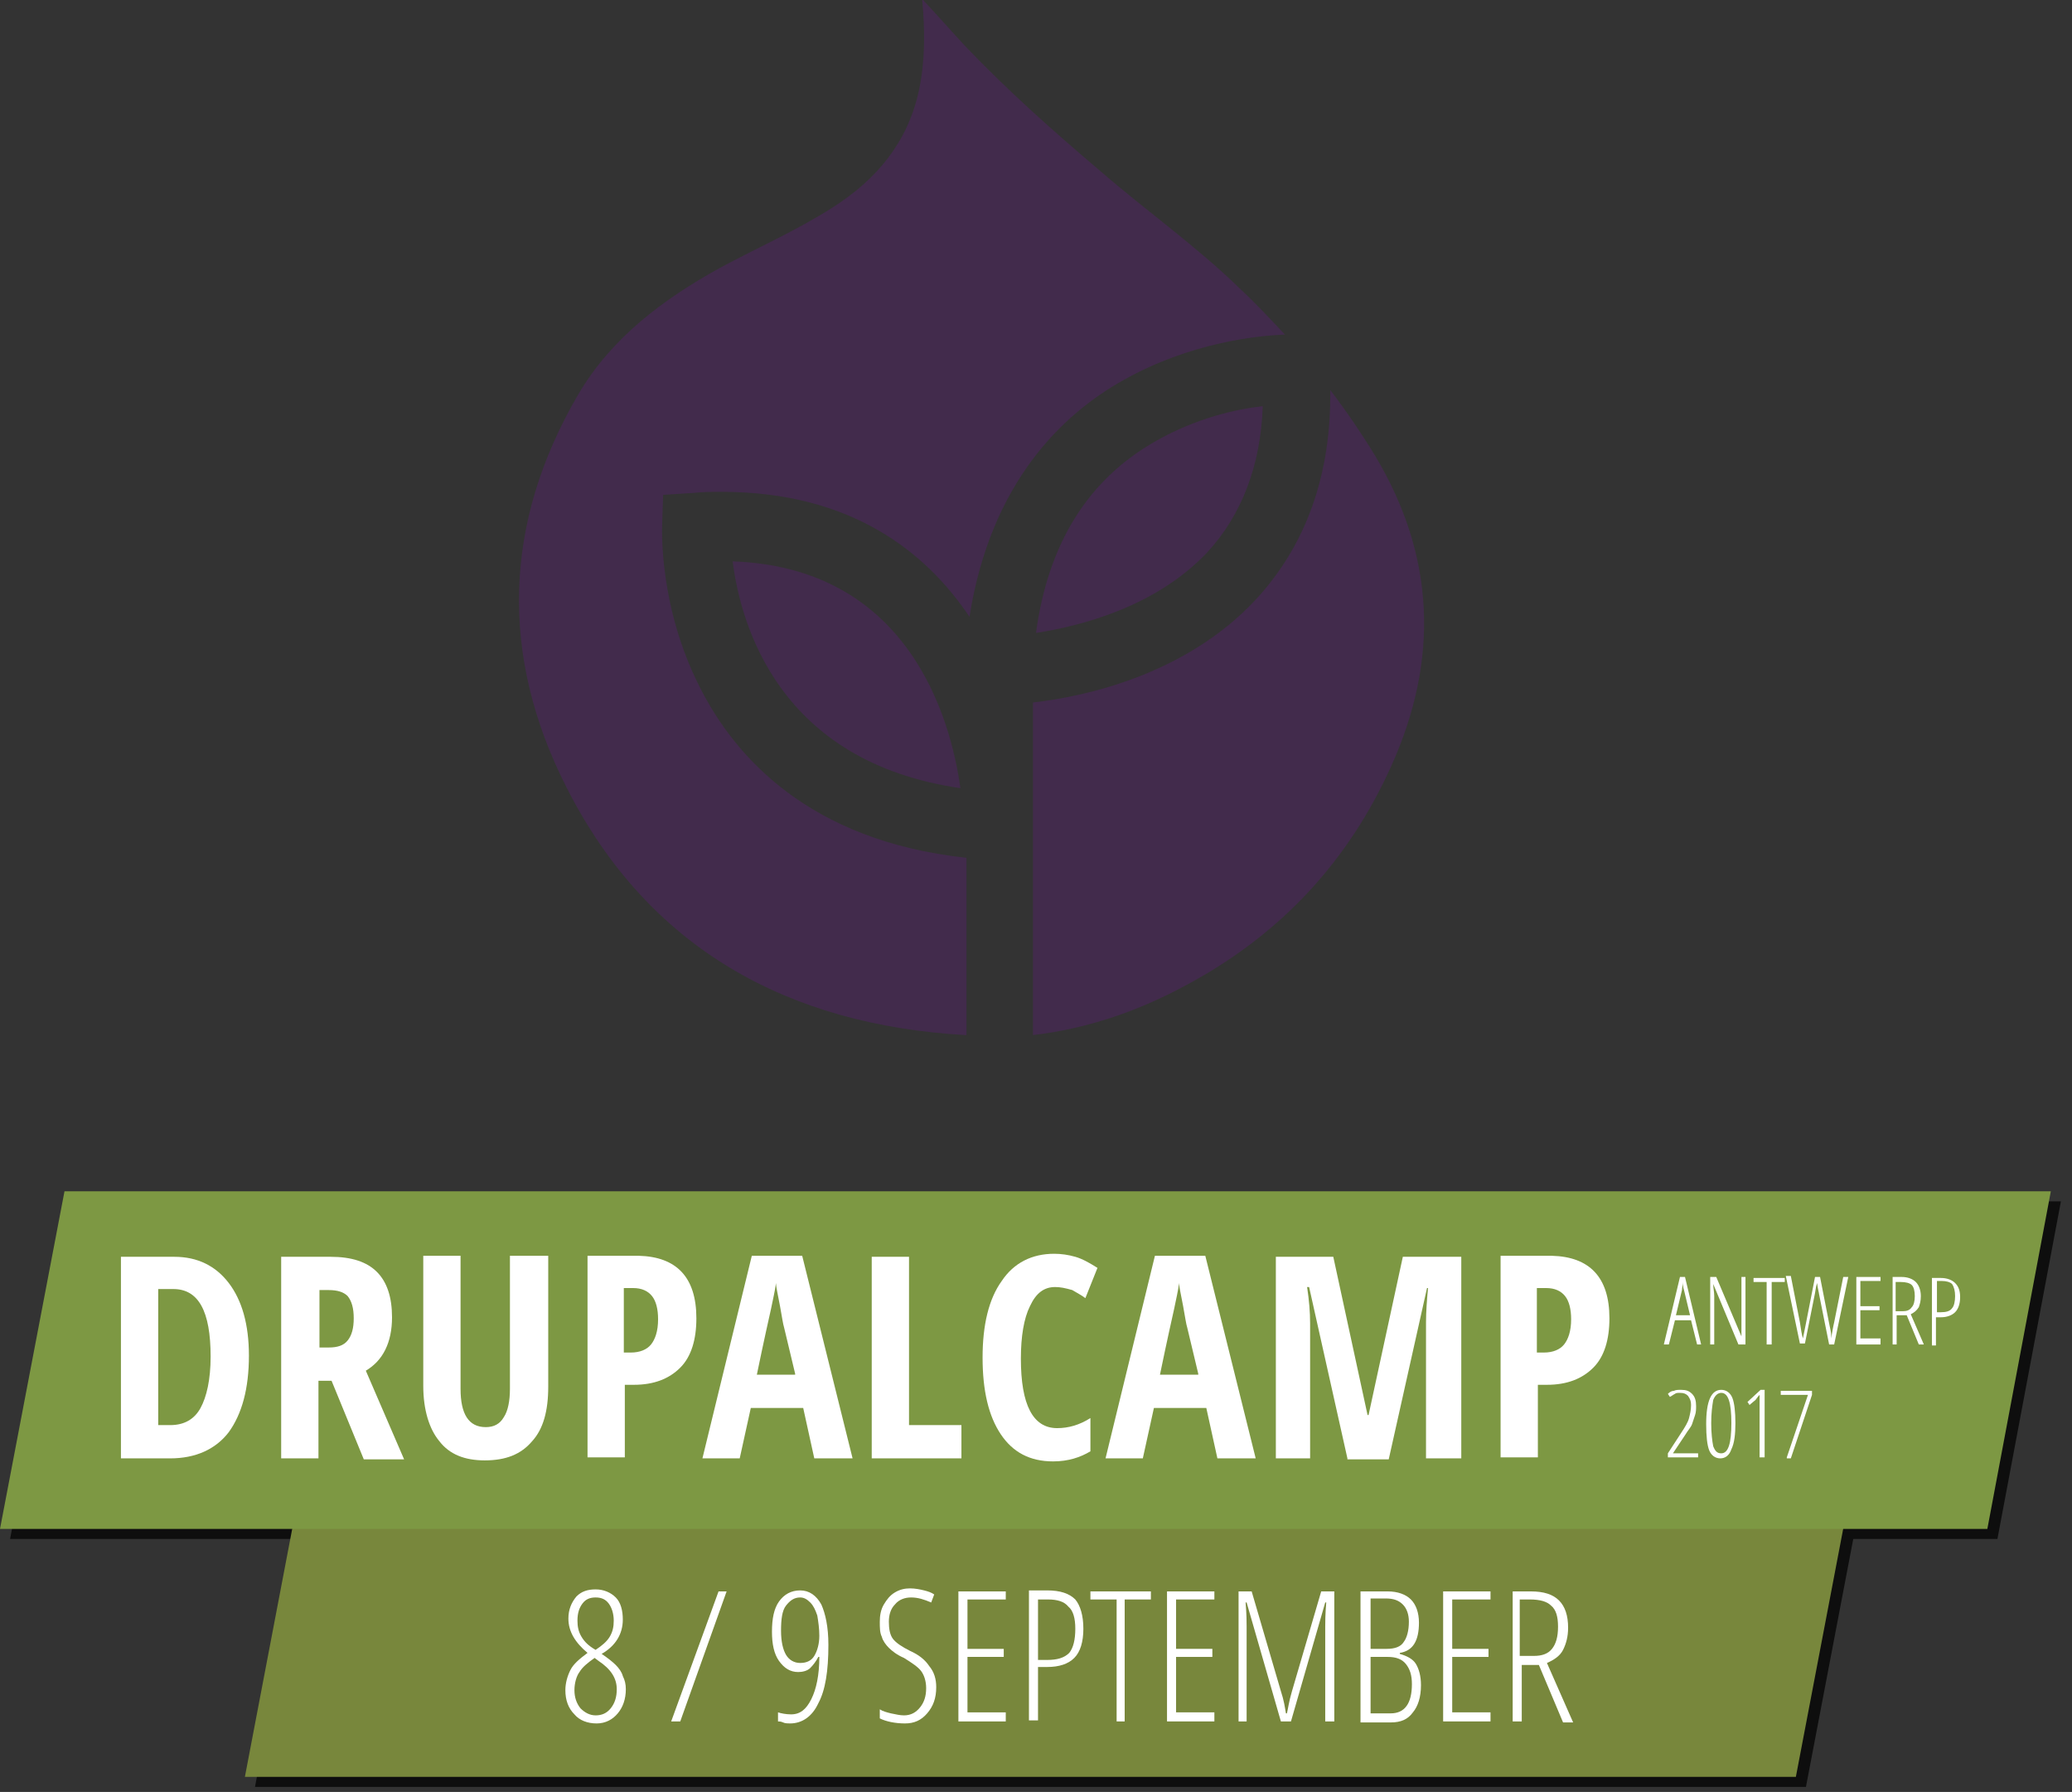 <?xml version="1.0"?>

<!-- Generator: Adobe Illustrator 21.1.0, SVG Export Plug-In . SVG Version: 6.00 Build 0) -->
<svg version="1.1" xmlns="http://www.w3.org/2000/svg" xmlns:xlink="http://www.w3.org/1999/xlink" x="0px" y="0px" viewBox="0 0 205.6 177.8" style="enable-background:new 0 0 205.6 177.8;" xml:space="preserve" width="205.6" height="177.8">
<rect x="0" y="0" width="205.6" height="177.8" fill="#333333" stroke="none"/>
<style type="text/css"> .st0{fill:#D2E1F0;} .st1{fill-rule:evenodd;clip-rule:evenodd;fill:#422B4C;} .st2{fill-rule:evenodd;clip-rule:evenodd;fill:#78873C;} .st3{fill-rule:evenodd;clip-rule:evenodd;fill:#7D9843;} .st4{fill:#FFFFFF;} .st5{opacity:0.75;} .st6{fill-rule:evenodd;clip-rule:evenodd;fill:#010202;}
</style>
<g id="BG">
</g>
<g id="Layer_1"> <g> <path class="st1" d="M95.8,85.1c-15.5-1.7-22.9-10-26.4-17c-4-7.9-3.7-15.5-3.7-15.9l0.1-3.1l3.1-0.2c0.9-0.1,1.8-0.1,2.7-0.1 c12.9,0,20.3,6,24.6,12.4c2.1-13.3,9.2-20.1,15.3-23.5c6.6-3.7,13.2-4.4,16-4.5c-1.4-1.5-2.9-3.1-4.4-4.5 c-4.4-4.3-9.4-7.8-14-11.8c-4.6-3.9-9.1-7.9-13.3-12.3c-1.4-1.5-2.7-3-4.3-4.7c0.3,3.2,0.3,6.1-0.3,9c-1.1,5.2-4.2,8.9-8.6,11.7 c-3.6,2.3-7.5,4-11.2,6c-5.6,3.1-10.7,6.9-14,12.5c-7.5,12.8-7.8,26-1.2,39c8.1,16,22,23.6,39.6,24.6c0,0,0.1,0,0.1,0V85.1z"></path> <path class="st1" d="M136.5,45.3c-1.4-2.3-2.9-4.5-4.5-6.6c0.1,8.4-2.4,15.4-7.4,20.8c-6.9,7.4-16.8,9.6-22.1,10.2v33 c5.2-0.6,10.3-2.3,15.1-4.9c9.4-5,16.2-12.3,20.5-21.9C142.8,65.4,142.4,55.2,136.5,45.3z"></path> <path class="st1" d="M102.8,62.8c4.5-0.7,11.9-2.6,17-8c3.4-3.7,5.3-8.6,5.5-14.5c-2.7,0.3-6.6,1.2-10.5,3.4 C108,47.5,104,53.9,102.8,62.8z"></path> <path class="st1" d="M72.7,55.7c0.8,6.3,4.6,19.9,22.6,22.5C94.3,71,90,56.3,72.7,55.7z"></path> </g> <g> <g class="st5"> <polygon class="st6" points="179.2,177.3 25.3,177.3 30.3,151.1 184.2,151.1 "></polygon> <polygon class="st6" points="198.2,152.7 1,152.7 7.4,119.2 204.5,119.2 "></polygon> </g> <g> <g> <polygon class="st2" points="178.2,176.3 24.3,176.3 29.3,150.1 183.2,150.1 "></polygon> <polygon class="st3" points="197.2,151.7 0,151.7 6.4,118.2 203.5,118.2 "></polygon> </g> </g> </g> <g> <path class="st4" d="M24.7,134.5c0,3.3-0.7,5.8-2,7.6c-1.3,1.7-3.3,2.6-5.8,2.6H12v-20h5.3c2.3,0,4.1,0.9,5.4,2.6 C24,129,24.7,131.4,24.7,134.5z M20.9,134.6c0-4.5-1.2-6.7-3.7-6.7h-1.5v13.5h1.2c1.4,0,2.4-0.6,3-1.7 C20.5,138.6,20.9,136.9,20.9,134.6z"></path> <path class="st4" d="M31.6,136.9v7.8h-3.7v-20h4.9c2.1,0,3.6,0.5,4.6,1.5c1,1,1.5,2.5,1.5,4.5c0,2.5-0.9,4.3-2.6,5.3l3.8,8.8h-4 l-3.2-7.8H31.6z M31.6,133.7h1c0.9,0,1.5-0.2,1.9-0.7c0.4-0.5,0.6-1.2,0.6-2.2c0-1-0.2-1.7-0.6-2.2c-0.4-0.4-1-0.6-1.9-0.6h-0.9 V133.7z"></path> <path class="st4" d="M54.4,124.7v12.9c0,2.4-0.5,4.2-1.6,5.4c-1.1,1.3-2.6,1.9-4.7,1.9c-2,0-3.5-0.6-4.5-1.9 c-1-1.2-1.6-3.1-1.6-5.5v-12.9h3.7v13.2c0,2.5,0.8,3.8,2.5,3.8c0.8,0,1.4-0.3,1.8-1c0.4-0.6,0.6-1.6,0.6-2.8v-13.2H54.4z"></path> <path class="st4" d="M69.1,130.8c0,2.1-0.5,3.8-1.6,4.9c-1.1,1.1-2.6,1.7-4.6,1.7h-0.9v7.2h-3.7v-20h5.1 C67.1,124.7,69.1,126.7,69.1,130.8z M61.9,134.2h0.7c0.9,0,1.6-0.3,2-0.8c0.4-0.5,0.7-1.3,0.7-2.5c0-1-0.2-1.8-0.6-2.3 c-0.4-0.5-1-0.8-1.9-0.8h-0.9V134.2z"></path> <path class="st4" d="M80.8,144.7l-1.1-5h-5.2l-1.1,5h-3.7l4.9-20.1h5l5,20.1H80.8z M78.9,136.3l-1.1-4.6c-0.1-0.3-0.2-1-0.4-2.1 c-0.2-1.1-0.4-1.9-0.4-2.3c-0.1,0.8-0.3,1.6-0.5,2.6c-0.2,0.9-0.7,3.1-1.4,6.5H78.9z"></path> <path class="st4" d="M86.5,144.7v-20h3.7v16.7h5.2v3.3H86.5z"></path> <path class="st4" d="M104.7,127.7c-1.1,0-1.9,0.6-2.5,1.9c-0.6,1.2-0.9,3-0.9,5.2c0,4.6,1.2,6.9,3.6,6.9c1.1,0,2.2-0.3,3.3-1v3.3 c-1,0.6-2.2,1-3.7,1c-2.3,0-4-0.9-5.2-2.7c-1.2-1.8-1.8-4.3-1.8-7.6c0-3.2,0.6-5.8,1.9-7.6c1.2-1.8,3-2.7,5.2-2.7 c0.7,0,1.4,0.1,2.1,0.3c0.7,0.2,1.4,0.6,2.2,1.1l-1.2,3c-0.4-0.3-0.8-0.5-1.3-0.8C105.7,127.8,105.2,127.7,104.7,127.7z"></path> <path class="st4" d="M120.8,144.7l-1.1-5h-5.2l-1.1,5h-3.7l4.9-20.1h5l5,20.1H120.8z M118.9,136.3l-1.1-4.6 c-0.1-0.3-0.2-1-0.4-2.1c-0.2-1.1-0.4-1.9-0.4-2.3c-0.1,0.8-0.3,1.6-0.5,2.6c-0.2,0.9-0.7,3.1-1.4,6.5H118.9z"></path> <path class="st4" d="M133.7,144.7l-3.8-17h-0.2c0.2,1.3,0.3,2.5,0.3,3.6v13.4h-3.4v-20h5.7l3.4,15.7h0.1l3.4-15.7h5.8v20h-3.5 v-13.5c0-1.1,0.1-2.3,0.2-3.4h-0.1l-3.8,17H133.7z"></path> <path class="st4" d="M159.7,130.8c0,2.1-0.5,3.8-1.6,4.9c-1.1,1.1-2.6,1.7-4.6,1.7h-0.9v7.2h-3.7v-20h5.1 C157.7,124.7,159.7,126.7,159.7,130.8z M152.5,134.2h0.7c0.9,0,1.6-0.3,2-0.8c0.4-0.5,0.7-1.3,0.7-2.5c0-1-0.2-1.8-0.6-2.3 c-0.4-0.5-1-0.8-1.9-0.8h-0.9V134.2z"></path> </g> <g> <path class="st4" d="M59.1,157.7c0.8,0,1.5,0.3,2,0.8s0.7,1.3,0.7,2.2c0,1.4-0.7,2.6-2.1,3.4c0.6,0.4,1.1,0.8,1.4,1.1 c0.3,0.3,0.6,0.7,0.7,1.1c0.2,0.4,0.3,0.8,0.3,1.3c0,1-0.3,1.8-0.8,2.4c-0.5,0.6-1.2,1-2.1,1c-0.9,0-1.7-0.3-2.2-0.9 c-0.6-0.6-0.9-1.4-0.9-2.4c0-0.7,0.2-1.4,0.5-2c0.3-0.6,0.9-1.1,1.7-1.7c-1.2-1-1.9-2.1-1.9-3.4c0-0.9,0.3-1.6,0.8-2.2 C57.7,157.9,58.3,157.7,59.1,157.7z M57,167.7c0,0.7,0.2,1.3,0.6,1.8c0.4,0.4,0.9,0.7,1.5,0.7c0.6,0,1.1-0.2,1.5-0.7 s0.6-1.1,0.6-1.9c0-1.1-0.6-2-1.8-2.8l-0.4-0.3c-0.7,0.5-1.2,0.9-1.5,1.4C57.2,166.3,57,167,57,167.7z M59.1,158.5 c-0.6,0-1,0.2-1.3,0.6s-0.5,0.9-0.5,1.7c0,0.6,0.1,1.1,0.4,1.6c0.3,0.5,0.7,0.9,1.4,1.3c0.6-0.4,1.1-0.8,1.4-1.3 c0.3-0.5,0.4-1,0.4-1.6c0-0.7-0.2-1.3-0.5-1.7S59.7,158.5,59.1,158.5z"></path> <path class="st4" d="M72.1,157.9l-4.6,12.9h-0.9l4.7-12.9H72.1z"></path> <path class="st4" d="M82.2,163.2c0,2.6-0.3,4.5-1,5.8c-0.6,1.3-1.6,2-2.8,2c-0.2,0-0.5,0-0.7-0.1s-0.4-0.1-0.5-0.1v-0.9 c0.3,0.1,0.8,0.2,1.3,0.2c0.9,0,1.5-0.5,2-1.5c0.5-1,0.8-2.4,0.8-4.2h-0.1c-0.2,0.4-0.5,0.8-0.8,1.1c-0.3,0.3-0.8,0.4-1.2,0.4 c-0.8,0-1.4-0.4-1.9-1.1c-0.5-0.7-0.7-1.7-0.7-2.9c0-1.3,0.2-2.3,0.7-3c0.5-0.7,1.2-1.1,2.1-1.1c0.9,0,1.6,0.5,2.1,1.4 C81.9,160.1,82.2,161.4,82.2,163.2z M79.4,158.5c-0.6,0-1,0.3-1.4,0.8s-0.5,1.4-0.5,2.5c0,1.1,0.2,1.9,0.5,2.4s0.8,0.8,1.4,0.8 c0.6,0,1.1-0.2,1.4-0.7s0.5-1.2,0.5-2c0-0.7-0.1-1.4-0.2-2c-0.2-0.6-0.4-1-0.7-1.3C80.1,158.7,79.8,158.5,79.4,158.5z"></path> <path class="st4" d="M92.9,167.4c0,1.1-0.3,1.9-0.9,2.6s-1.3,1-2.2,1c-1,0-1.9-0.2-2.5-0.5v-0.9c0.3,0.2,0.7,0.3,1.1,0.4 c0.5,0.1,0.9,0.2,1.3,0.2c0.7,0,1.2-0.3,1.6-0.8c0.4-0.5,0.6-1.1,0.6-1.9c0-0.7-0.2-1.3-0.5-1.7s-0.9-0.8-1.7-1.3 c-0.7-0.3-1.2-0.7-1.5-1c-0.3-0.3-0.6-0.7-0.7-1.1c-0.2-0.4-0.2-0.9-0.2-1.5c0-0.6,0.1-1.2,0.4-1.7c0.3-0.5,0.6-0.9,1.1-1.2 c0.5-0.3,1-0.4,1.5-0.4c0.5,0,1,0.1,1.4,0.2c0.4,0.1,0.7,0.2,1,0.4l-0.3,0.8c-0.7-0.3-1.3-0.5-2-0.5c-0.6,0-1.2,0.2-1.6,0.7 c-0.4,0.4-0.6,1-0.6,1.7c0,0.7,0.1,1.3,0.4,1.7c0.3,0.4,0.9,0.8,1.7,1.2c0.9,0.4,1.5,0.9,1.9,1.5 C92.7,165.9,92.9,166.6,92.9,167.4z"></path> <path class="st4" d="M99.8,170.8h-4.7v-12.9h4.7v0.8H96v4.9h3.6v0.8H96v5.5h3.8V170.8z"></path> <path class="st4" d="M107.5,161.6c0,1.3-0.3,2.3-0.9,2.9s-1.5,0.9-2.7,0.9H103v5.3h-0.9v-12.9h1.8c1.3,0,2.2,0.3,2.8,0.9 C107.2,159.3,107.5,160.3,107.5,161.6z M103,164.7h0.9c1,0,1.7-0.2,2.2-0.7c0.4-0.5,0.6-1.3,0.6-2.4c0-1-0.2-1.8-0.7-2.2 c-0.4-0.5-1.1-0.7-2-0.7h-1V164.7z"></path> <path class="st4" d="M111.7,170.8h-0.9v-12.1h-2.6v-0.8h6v0.8h-2.6V170.8z"></path> <path class="st4" d="M120.5,170.8h-4.7v-12.9h4.7v0.8h-3.8v4.9h3.6v0.8h-3.6v5.5h3.8V170.8z"></path> <path class="st4" d="M127.1,170.8l-3.4-11.8h-0.1c0.1,1.2,0.1,2,0.1,2.4v9.4h-0.8v-12.9h1.3l2.9,9.9c0.3,0.9,0.4,1.6,0.5,2.2h0.1 c0.1-0.4,0.2-1.2,0.5-2.2l2.9-9.9h1.3v12.9h-0.9v-9.4c0-0.4,0-1.2,0.1-2.4h-0.1l-3.4,11.8H127.1z"></path> <path class="st4" d="M135.2,157.9h2.5c1,0,1.8,0.3,2.3,0.8s0.8,1.3,0.8,2.3c0,1.8-0.6,2.8-1.9,3v0.1c0.7,0.2,1.3,0.5,1.6,1 s0.5,1.2,0.5,2.1c0,1.2-0.3,2.1-0.8,2.7c-0.5,0.7-1.2,1-2.2,1h-3V157.9z M136,163.6h1.6c0.8,0,1.4-0.2,1.7-0.7 c0.3-0.4,0.5-1.1,0.5-2c0-0.7-0.2-1.3-0.6-1.7s-0.9-0.6-1.7-0.6H136V163.6z M136,164.4v5.6h2c1.4,0,2.1-1,2.1-2.9 c0-0.9-0.2-1.5-0.6-2s-1-0.7-1.8-0.7H136z"></path> <path class="st4" d="M147.9,170.8h-4.7v-12.9h4.7v0.8h-3.8v4.9h3.6v0.8h-3.6v5.5h3.8V170.8z"></path> <path class="st4" d="M151,165.1v5.7h-0.9v-12.9h1.8c1.3,0,2.2,0.3,2.8,0.9c0.6,0.6,0.9,1.5,0.9,2.7c0,0.9-0.2,1.6-0.5,2.2 c-0.3,0.6-0.9,1-1.6,1.3l2.6,5.9h-1l-2.4-5.7H151z M151,164.3h1.2c0.8,0,1.4-0.2,1.8-0.7c0.4-0.5,0.6-1.2,0.6-2.2 c0-1-0.2-1.7-0.7-2.1c-0.4-0.4-1.1-0.6-2.1-0.6h-1V164.3z"></path> </g> <g> <path class="st4" d="M168.4,133.4l-0.6-2.4h-1.6l-0.6,2.4h-0.5l1.6-6.7h0.5l1.6,6.7H168.4z M167.7,130.5l-0.6-2.5 c-0.1-0.3-0.1-0.5-0.1-0.8c0,0.3-0.1,0.5-0.1,0.8l-0.6,2.5H167.7z"></path> <path class="st4" d="M173.1,133.4h-0.6l-2.5-6h0c0,0.4,0.1,0.8,0.1,1.2v4.8h-0.4v-6.7h0.6l2.5,5.9h0c0-0.5,0-0.9,0-1.2v-4.7h0.4 V133.4z"></path> <path class="st4" d="M175.7,133.4h-0.4v-6.2h-1.3v-0.4h3.1v0.4h-1.3V133.4z"></path> <path class="st4" d="M182.9,126.7h0.5l-1.4,6.7h-0.5l-1-5c0-0.1-0.1-0.4-0.2-1.1l-0.1,0.4l-0.1,0.6l-1,5h-0.5l-1.4-6.7h0.5 l0.9,4.6c0.1,0.7,0.2,1.3,0.3,1.6c0.1-0.5,0.2-1,0.3-1.5l0.9-4.6h0.5l0.9,4.6c0.1,0.5,0.2,0.9,0.2,1.2l0,0.3 c0.1-0.6,0.2-1.2,0.3-1.6L182.9,126.7z"></path> <path class="st4" d="M186.6,133.4h-2.4v-6.7h2.4v0.4h-2v2.5h1.9v0.4h-1.9v2.8h2V133.4z"></path> <path class="st4" d="M188.2,130.5v2.9h-0.4v-6.7h0.9c0.6,0,1.1,0.2,1.4,0.5s0.5,0.8,0.5,1.4c0,0.5-0.1,0.8-0.2,1.1 c-0.2,0.3-0.4,0.5-0.8,0.7l1.3,3h-0.5l-1.2-2.9H188.2z M188.2,130.1h0.6c0.4,0,0.7-0.1,0.9-0.4c0.2-0.2,0.3-0.6,0.3-1.1 c0-0.5-0.1-0.9-0.3-1.1c-0.2-0.2-0.6-0.3-1.1-0.3h-0.5V130.1z"></path> <path class="st4" d="M194.5,128.7c0,0.7-0.2,1.2-0.5,1.5c-0.3,0.3-0.8,0.5-1.4,0.5h-0.5v2.8h-0.4v-6.7h0.9c0.6,0,1.1,0.2,1.4,0.5 S194.5,128,194.5,128.7z M192.2,130.2h0.4c0.5,0,0.9-0.1,1.1-0.4c0.2-0.2,0.3-0.7,0.3-1.2c0-0.5-0.1-0.9-0.3-1.2 c-0.2-0.2-0.6-0.3-1-0.3h-0.5V130.2z"></path> <path class="st4" d="M168.5,144.6h-3v-0.4l1.3-2c0.4-0.6,0.7-1.1,0.8-1.5c0.1-0.4,0.2-0.8,0.2-1.3c0-0.4-0.1-0.6-0.3-0.9 c-0.2-0.2-0.4-0.3-0.8-0.3c-0.2,0-0.4,0-0.5,0.1c-0.2,0.1-0.3,0.2-0.5,0.3l-0.2-0.3c0.2-0.2,0.4-0.3,0.6-0.3 c0.2-0.1,0.4-0.1,0.7-0.1c0.5,0,0.8,0.1,1.1,0.4s0.4,0.7,0.4,1.2c0,0.3,0,0.6-0.1,0.9c-0.1,0.3-0.2,0.6-0.3,0.9 c-0.1,0.3-0.4,0.6-0.7,1.1l-1.2,1.8v0h2.5V144.6z"></path> <path class="st4" d="M172.2,141.2c0,1.1-0.1,2-0.4,2.6c-0.2,0.6-0.6,0.9-1.1,0.9c-0.5,0-0.9-0.3-1.1-0.8c-0.2-0.5-0.3-1.4-0.3-2.6 c0-2.3,0.5-3.4,1.5-3.4c0.5,0,0.9,0.3,1.1,0.8S172.2,140.1,172.2,141.2z M169.8,141.2c0,1,0.1,1.8,0.2,2.3 c0.2,0.5,0.4,0.7,0.8,0.7c0.7,0,1-1,1-3c0-2-0.3-3-1-3c-0.3,0-0.6,0.2-0.8,0.7C169.9,139.5,169.8,140.2,169.8,141.2z"></path> <path class="st4" d="M175,144.6h-0.4v-4.9c0-0.4,0-0.8,0-1.3c-0.1,0.1-0.2,0.2-0.4,0.5l-0.6,0.5l-0.2-0.3l1.3-1.2h0.4V144.6z"></path> <path class="st4" d="M177.3,144.6l2.1-6.2h-2.7v-0.4h3.1v0.4l-2.1,6.3H177.3z"></path> </g>
</g>
</svg>
